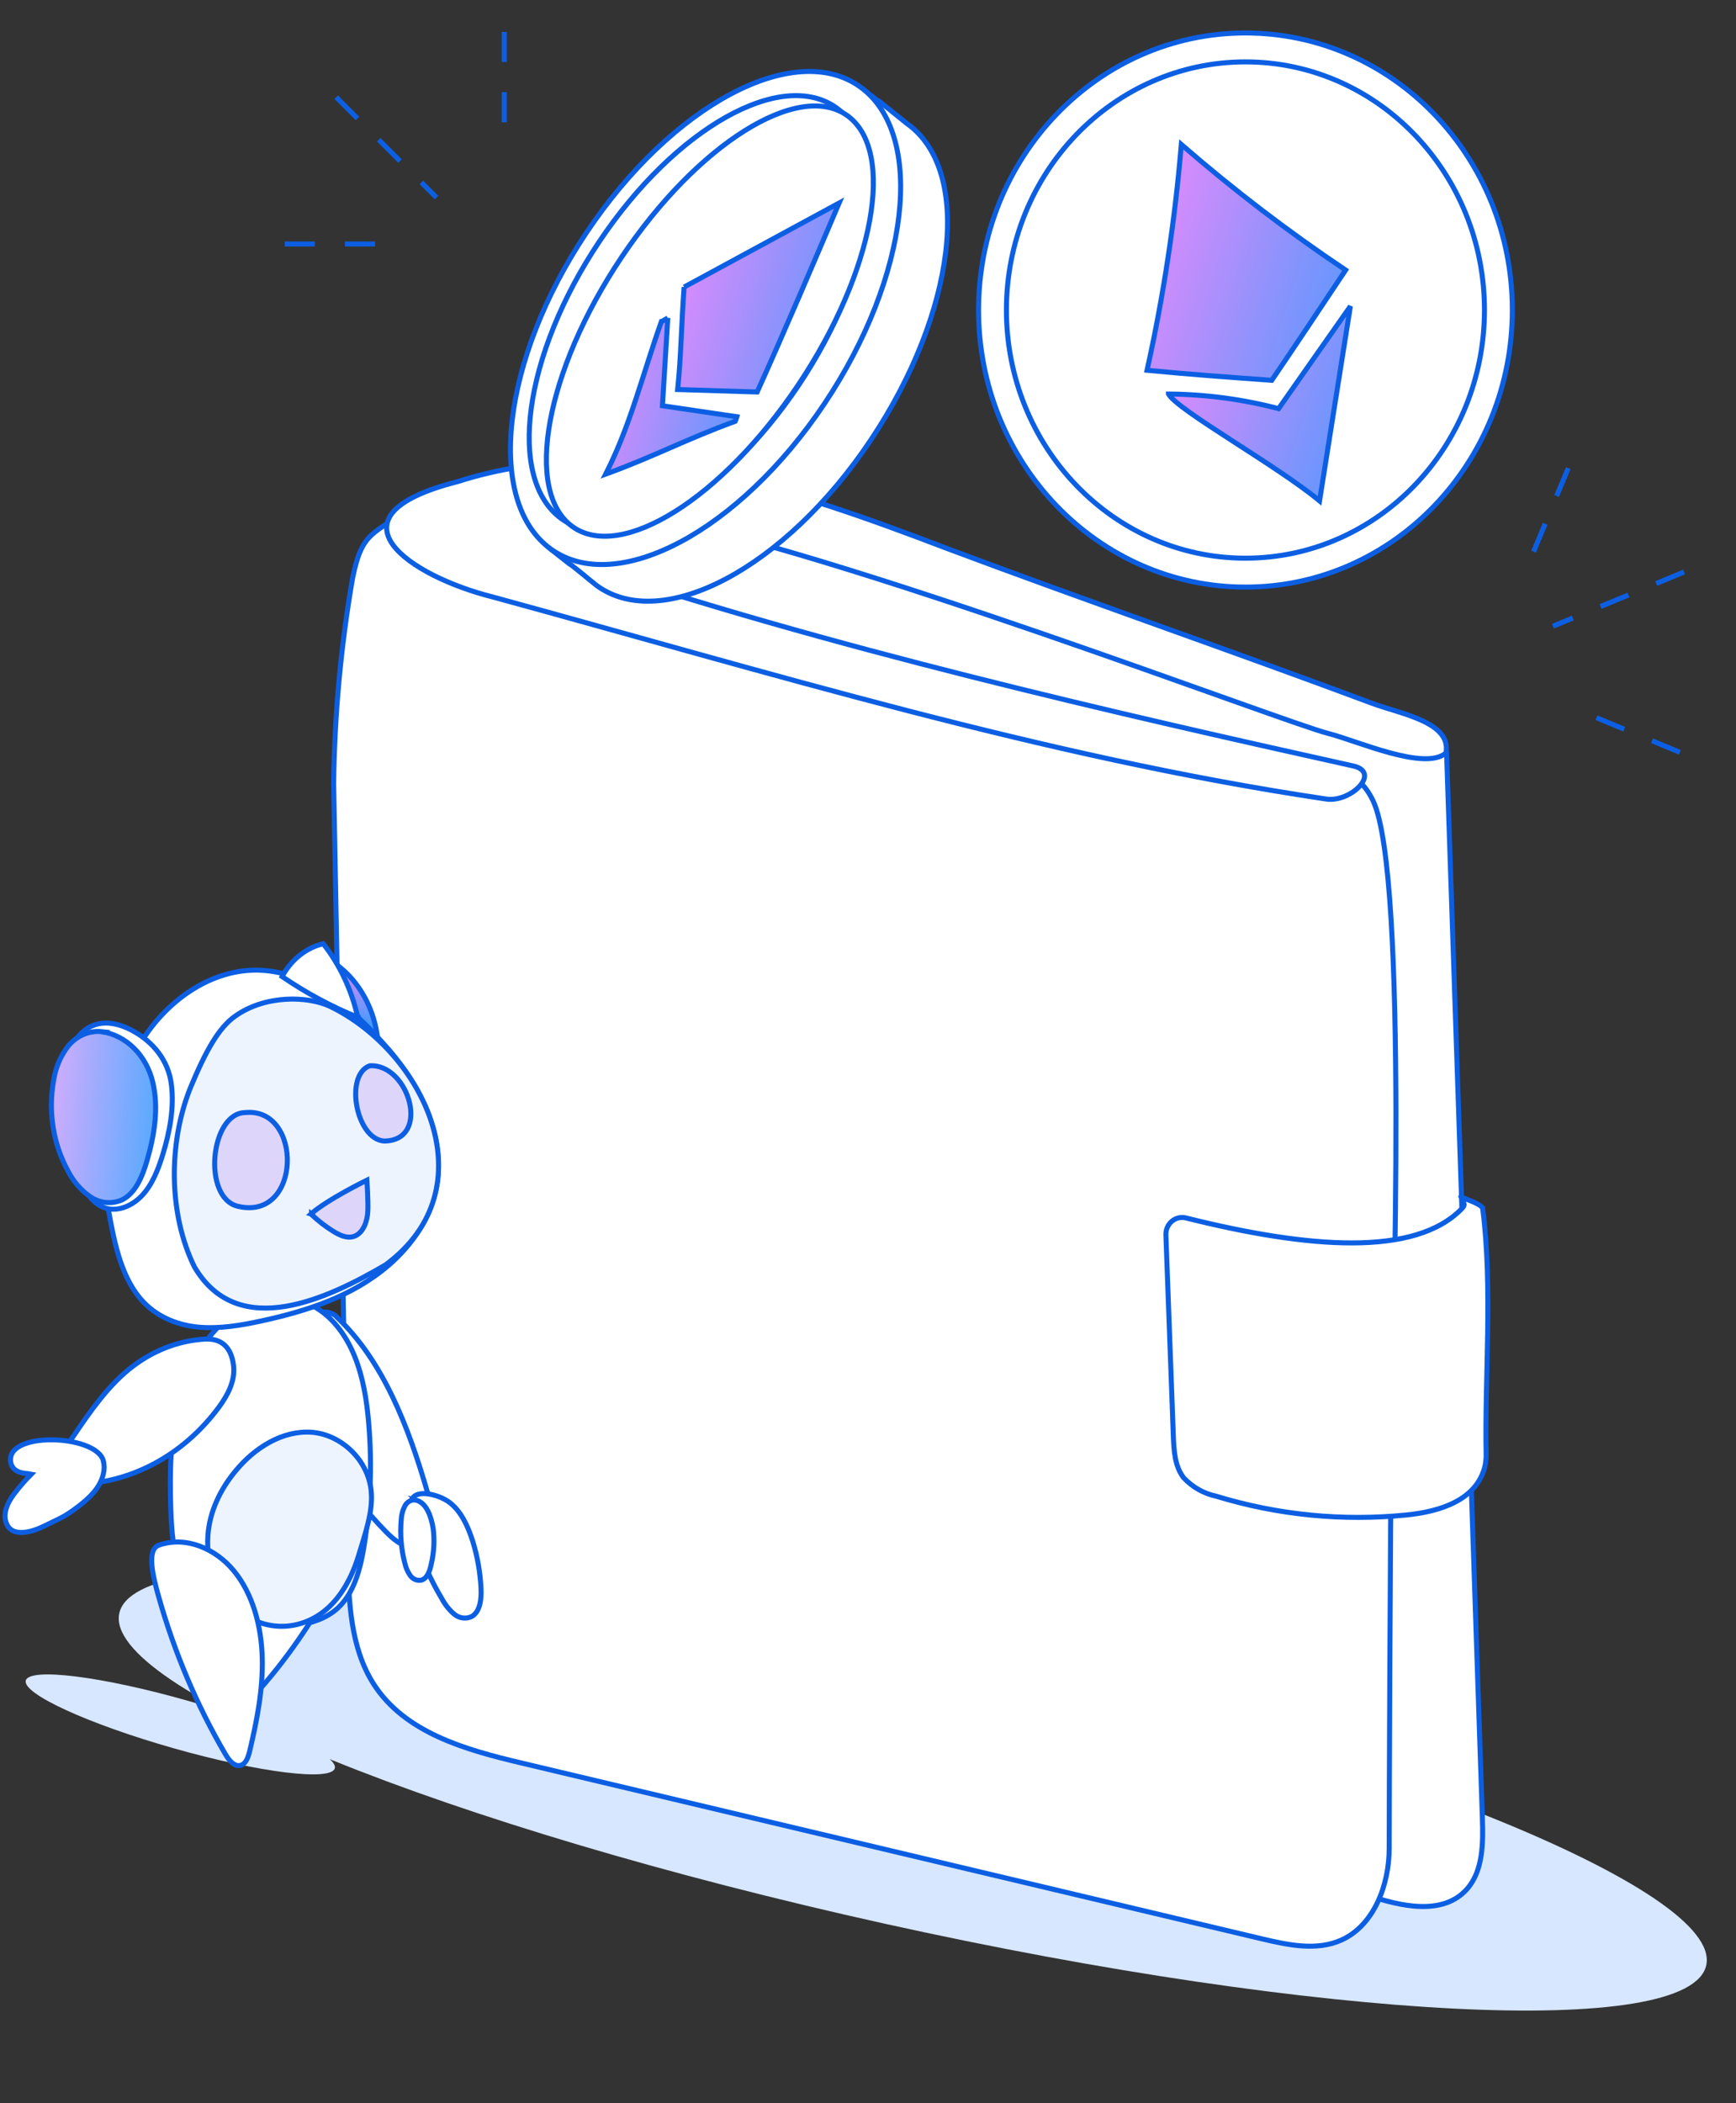 <svg fill="none" height="419" viewBox="0 0 346 419" width="346" xmlns="http://www.w3.org/2000/svg" xmlns:xlink="http://www.w3.org/1999/xlink"><rect x="0" y="0" width="346" height="419" fill="#333333" stroke="none"/><linearGradient id="a"><stop offset="0" stop-color="#eb89fc"/><stop offset="1" stop-color="#1a9efd"/></linearGradient><linearGradient id="b" gradientUnits="userSpaceOnUse" x1="228.616" x2="297.99" xlink:href="#a" y1="28.78" y2="50.325"/><linearGradient id="c" gradientUnits="userSpaceOnUse" x1="232.892" x2="295.166" xlink:href="#a" y1="61.007" y2="82.474"/><linearGradient id="d" gradientUnits="userSpaceOnUse" x1="135.058" x2="191.325" xlink:href="#a" y1="40.442" y2="58.176"/><linearGradient id="e" gradientUnits="userSpaceOnUse" x1="120.716" x2="166.583" xlink:href="#a" y1="63.333" y2="77.548"/><linearGradient id="f" gradientUnits="userSpaceOnUse" x1="71.019" x2="71.019" xlink:href="#a" y1="192.103" y2="207.176"/><linearGradient id="g" gradientUnits="userSpaceOnUse" x1=".89" x2="37.463" y1="227.58" y2="230.681"><stop offset="0" stop-color="#ffadfc"/><stop offset="1" stop-color="#32a9ff"/></linearGradient><path d="m248.228 116.955c29.378 0 53.193-24.711 53.193-55.194 0-30.483-23.815-55.194-53.193-55.194s-53.193 24.711-53.193 55.194c0 30.483 23.815 55.194 53.193 55.194z" fill="#fff" stroke="#0c5fe3" stroke-linejoin="round"/><path d="m340.083 391.438c3.043-14.802-65.301-42.473-152.65-61.804s-160.626-23.003-163.668-8.201c-3.043 14.803 65.301 42.473 152.65 61.805 87.349 19.331 160.626 23.002 163.668 8.2z" fill="#d7e7ff"/><path d="m66.733 352.253c.705-2.634-12.513-8.681-29.522-13.506-17.009-4.824-31.368-6.601-32.073-3.967-.704 2.635 12.513 8.681 29.522 13.506s31.369 6.601 32.073 3.967z" fill="#d7e7ff"/><g stroke="#0c5fe3"><path d="m288.312 149.859 7.14 212.381c.164 4.945.149 10.429-3.073 14.08-4.78 5.391-13.242 3.466-19.953 1.171-37.609-12.848-75.684-24.093-114.224-33.736-20.087-5.022-42.178-10.891-53.876-28.56-7.735-11.677-9.383-26.434-10.392-40.56-3.548-45.967-3.563-92.427 3.266-137.993 1.574-10.614 4.038-22.06 12.04-28.853 5.76-4.899 13.614-6.501 21.066-5.992 7.453.508 14.609 2.942 21.69 5.361 43.454 14.819 86.953 29.638 136.316 42.701z" fill="#fff" stroke-linejoin="round"/><path d="m82.027 100.611c-7.497 6.269-9.754 4.729-11.743 14.511-2.344 13.517-3.61 27.212-3.786 40.945.99 51.348 1.93 102.696 2.821 154.044.163 8.75.475 18.039 5.137 25.341 6.25 9.766 18.335 13.109 29.35 15.728l147.658 35.045c5.27 1.248 10.956 2.465 15.9.246 6.473-2.927 9.501-10.921 9.516-18.239 0-7.902.178-60.293.475-85.541.164-14.187 3.37-108.154-3.667-123.112-3.518-7.471-9.545-6.162-17.072-8.981s-15.589-3.697-23.546-4.76c-51.159-6.793-101.205-22.413-151.043-45.227z" fill="#fff" stroke-linejoin="round"/><path d="m264.692 146.1c-9.175-2.341-98.533-36.647-136.138-43.317-13.361-2.357-24.406 5.715-14.742 8.98 50.877 17.207 109.133 30.44 155.883 40.822 5.671 1.263-.461 7.317-5.36 6.593-56.414-8.38-111.136-25.248-166.17-40.267-16.241-4.067-34.413-16.005-6.948-22.968 32.661-10.46 66.807 1.617 97.597 13.34 27.925 10.46 56.652 20.365 84.622 30.809 5.716 2.141 15.885 3.713 14.757 9.905-4.246 3.651-17.682-2.418-23.501-3.897z" fill="#fff" stroke-linejoin="round"/><path d="m295.512 240.761c-.133-1.033-5.226-2.434-4.231-2.419.223 1.325 1.01 1.448.089 2.419-9.308 9.643-30.523 7.979-55.004 1.864-.486-.122-.992-.125-1.479-.01-.488.115-.943.346-1.329.674-.387.329-.696.745-.901 1.218-.206.473-.303.988-.285 1.506l1.485 40.052c.104 2.927.297 6.069 2.064 8.334 1.748 1.857 3.992 3.129 6.443 3.651 12.315 3.762 25.213 5.033 37.99 3.743 6.429-.647 13.896-2.834 15.589-9.628.202-.913.287-1.851.252-2.788-.297-14.865 1.351-32.888-.683-48.616z" fill="#fff" stroke-miterlimit="10"/><path d="m248.228 111.194c26.311 0 47.64-22.132 47.64-49.433s-21.329-49.433-47.64-49.433c-26.312 0-47.641 22.132-47.641 49.433s21.329 49.433 47.641 49.433z" stroke-miterlimit="10"/><path d="m228.616 73.761c3.283-14.81 5.565-29.841 6.829-44.981 10.41 9.031 21.347 17.386 32.75 25.017-4.973 7.471-9.946 14.942-14.727 21.967-8.091-.585-16.197-1.171-24.852-2.003z" fill="url(#b)"/><path d="m232.892 78.491c7.399.063 14.765 1.041 21.942 2.912l14.311-20.395-6.146 38.773c-8.655-7.163-28.341-18.069-30.107-21.289z" fill="url(#c)"/><path d="m180.886 24.713-.133-.108-.149-.108-.133-.108-.134-.123-.134-.108-.148-.108-.134-.108-.133-.108-.134-.123-.148-.108-.134-.108-.134-.108-.148-.108-.134-.123-.133-.108-.134-.108-.148-.108-.134-.108-.134-.108-.133-.108-.149-.108-.133-.108-.223-.2-.134-.108-.133-.108-.134-.108-.133-.108-.149-.108-.134-.108-.133-.108-.134-.108-.148-.108-.134-.108-.133-.108-.134-.108-.134-.108-.133-.108-.134-.108-.148-.108-.342-.277h-.148l-.134-.108-.148-.108-.134-.108-.134-.108-.133-.108-.149-.108-.133-.108-.134-.108-.148-.108-.134-.108-.134-.108-.133-.108-.149-.108-.133-.108-.134-.108-.134-.108-.148-.108-.133-.108-.134-.108-.134-.108c-13.079-9.443-37.486 3.528-54.514 28.945-17.028 25.417-20.235 53.685-7.141 63.159l.134.108.133.107.134.108.148.108.134.108.134.108.133.108.149.107.133.108.134.108.148.108.134.108.134.108.133.107.149.108.133.108.134.108.133.108.149.108.134.107.133.108.149.108.207.108.134.108.134.108.148.107.134.108.133.108.134.108.148.108.134.108.134.107.133.108.134.108.133.108.134.108.149.108.133.123.134.108.133.107.149.108.133.108.134.123.134.108.133.108.134.108.134.108.133.123.134.108.133.108.134.107.148.108.134.123.134.108.133.108.149.108.133.108.134.123.148.108.134.108.134.107c13.079 9.428 37.5-3.527 54.529-28.96 17.028-25.433 20.458-53.577 7.378-63.02z" fill="#fff" stroke-linejoin="round"/><path d="m164.309 80.43c17.028-25.422 20.228-53.679 7.146-63.113s-37.491 3.527-54.519 28.949c-17.028 25.422-20.228 53.679-7.146 63.113 13.082 9.435 37.491-3.526 54.519-28.949z" fill="#fff" stroke-linejoin="round"/><path d="m159.18 76.74c15.137-22.6 18.518-47.333 7.55-55.242-10.967-7.91-32.13 3.999-47.268 26.599s-18.518 47.333-7.551 55.242c10.968 7.909 32.131-3.999 47.269-26.599z" fill="#fff"/><path d="m159.099 76.671c15.137-22.6 19.522-46.608 9.793-53.624-9.728-7.016-29.887 5.617-45.025 28.217-15.137 22.6-19.522 46.608-9.793 53.624 9.728 7.016 29.887-5.617 45.025-28.217z" fill="#fff" stroke-linejoin="round"/><path d="m136.349 57.186 30.895-16.745c-5.404 12.693-10.808 25.387-16.331 37.648l-15.855-.493c.683-6.455.742-12.986 1.291-20.411z" fill="url(#d)"/><path d="m133.097 63.333-1.068 17.5 14.845 2.188c-.088.313-.202.617-.341.909-9.68 3.512-16.138 7.009-25.817 10.521 4.958-9.813 7.141-19.148 11.09-30.362 0 0 .059 0 1.291-.755z" fill="url(#e)"/><path d="m67 19.356 20 20" stroke-dasharray="6 6"/><path d="m335.645 113.947-26.14 10.803" stroke-dasharray="6 6"/><path d="m100.5 6.356v20.5" stroke-dasharray="6 6"/><path d="m334.807 149.87-18.934-7.859" stroke-dasharray="6 6"/><path d="m56.75 48.606h20.5" stroke-dasharray="6 6"/><path d="m312.56 93.266-7.86 18.933" stroke-dasharray="6 6"/><path d="m66.386 261.795c-2.067-1.177-4.72.303-5.862 2.575-1.142 2.273-1.113 5.06-.817 7.659 1.446 13.005 8.674 24.4 17.268 33.171 1.706 1.732 3.903 3.498 6.101 2.754 1.764-.588 2.848-2.697 3.021-4.765.057-2.083-.268-4.156-.954-6.09-3.759-12.964-8.818-26.059-18.07-34.772-.043-.058-.051-.197-.687-.532z" fill="#fff" stroke-miterlimit="10"/><path d="m67 192.103c2.28 1.666 4.207 3.881 5.641 6.486 1.435 2.606 2.342 5.539 2.657 8.587-2.685-.822-5.029-2.685-6.621-5.264-.856-1.419-1.446-3.022-1.734-4.708-.288-1.687-.269-3.423.057-5.101z" fill="url(#f)" stroke-miterlimit="10"/><path d="m62.294 260.128c3.773 1.945 6.621 5.722 8.363 10.005s2.465 8.942 2.848 13.61c.651 7.964.354 15.992-.882 23.868-.723 4.684-1.98 9.629-5.226 12.661-2.349 2.207-5.443 3.09-8.457 3.581-3.921.754-7.936.604-11.804-.442-3.889-1.068-7.321-3.653-9.693-7.299-2.776-4.528-3.245-10.332-3.412-15.833-.217-7.005-.08-14.117 1.59-20.86 1.67-6.744 5.024-13.161 10.12-17.084 5.096-3.924 12.028-4.545 16.552-2.207z" fill="#fff" stroke-miterlimit="10"/><path d="m21.643 241.221c1.2 6.629 2.624 13.733 7.062 18.277 3.007 3.09 7.091 4.586 11.139 4.905s8.11-.368 12.1-1.226c9.057-1.962 18.23-4.847 25.566-11.166 4.72-4.087 8.63-9.735 9.635-16.348.781-5.174-.289-10.561-2.356-15.261-2.181-4.646-5.005-8.867-8.363-12.506-6.65-7.594-15.027-14.174-24.467-14.616-9.758-.449-19.176 6.098-24.467 15.376-5.291 9.277-7.922 21.113-5.848 32.565z" fill="#fff" stroke-miterlimit="10"/><path d="m37.957 216.675c-4.416 10.969-4.402 25.118.795 35.704 8.789 14.975 26.91 6.122 38.092-.409 20.868-15.4 7.445-42.579-11.088-51.496-4.337-2.044-12.859-2.371-18.945 1.994-3.209 2.281-5.79 6.834-8.854 14.207z" fill="#eef4fe" stroke-miterlimit="10"/><path d="m48.828 221.636c-6.938.167-8.539 16.966-1.438 18.667 12.801 3.065 13.047-19.86 1.438-18.667z" fill="#ded5fb" stroke-miterlimit="10"/><path d="m73.69 212.313c-5.044 1.789-2.771 14.552 2.825 14.99 9.503 0 5.037-15.464-2.825-14.99z" fill="#ded5fb" stroke-miterlimit="10"/><path d="m61.962 241.851c3.354-2.957 11.168-6.752 11.168-6.752s.275 4.087.181 6.171c-.094 2.085-.925 4.316-2.646 4.987-1.489.572-3.101-.229-4.46-1.104-1.453-.913-2.825-1.98-4.098-3.188 0 0 0.0.049-.144-.114z" fill="#ded5fb" stroke-miterlimit="10"/><path d="m15.774 206.285c2.992-3.392 7.105-2.95 10.907-.817s6.838 5.722 7.459 10.438c.622 4.717-.311 9.572-1.699 14.1-.925 3.008-2.111 6.016-4.156 8.174-2.046 2.158-5.11 3.409-7.756 2.297-3.325-1.389-4.807-5.721-5.782-9.563s-2.263-7.945-2.241-11.861c.051-3.31.152-9.236 3.267-12.768z" fill="#fff" stroke-miterlimit="10"/><path d="m71.257 202.46c-1.227-5.368-3.572-10.326-6.838-14.46-1.689.398-3.288 1.184-4.698 2.308-1.41 1.125-2.601 2.565-3.499 4.231 4.824 3.295 9.929 6.034 15.237 8.174-.029-.171-.065-.319-.202-.253z" fill="#fff" stroke-miterlimit="10"/><path d="m81.962 299.453c.087-3.13 5.414-1.88 7.698-.106s3.614 4.725 4.561 7.692c.934 3.02 1.488 6.173 1.648 9.367.108 2.109-.166 4.635-1.829 5.608-.57.276-1.194.379-1.81.298-.616-.08-1.203-.341-1.703-.756-.993-.846-1.832-1.901-2.472-3.106-3.339-5.583-6.274-12.735-6.093-18.997z" fill="#fff" stroke-miterlimit="10"/><path d="m20.291 205.517c-1.214-.128-2.438.053-3.583.53s-2.18 1.237-3.031 2.225c-1.598 2.011-2.649 4.499-3.029 7.168-1.055 6.137-.023 12.499 2.891 17.812 1.096 2.137 2.653 3.925 4.525 5.198.939.623 1.99.998 3.076 1.097s2.176-.08 3.191-.525c2.725-1.348 4.098-4.773 5.016-7.977 1.446-5.003 2.32-10.422 1.084-15.531-.636-2.608-1.937-4.947-3.74-6.724-1.803-1.778-4.029-2.916-6.401-3.273z" fill="url(#g)" stroke-miterlimit="10"/><path d="m63.277 320.787c-4.903 8.124-10.736 15.476-17.348 21.866-.94.915-2.421 1.847-3.441 1.03-.252-.262-.448-.584-.573-.944-.125-.36-.176-.747-.15-1.132-.18-3.884-.073-7.777.318-11.64.244-3.282.977-6.493 2.168-9.498 1.293-3.165 3.48-5.753 6.216-7.357 1.448-.832 3.039-1.297 4.662-1.36 1.623-.064 3.239.275 4.734.992 2.891 1.561 5.053 5.313 3.412 8.043z" fill="#fff" stroke-miterlimit="10"/><path d="m74.004 297.279c-.52-6.539-6.137-11.55-11.905-11.959-5.768-.408-11.355 3.041-15.273 7.855-2.891 3.515-5.06 7.921-5.385 12.678-.242 3.209.341 6.428 1.679 9.27 1.338 2.843 3.375 5.187 5.864 6.75 2.489 1.564 5.325 2.28 8.166 2.063 2.841-.218 5.566-1.359 7.846-3.288 3.144-2.664 5.24-6.661 6.505-10.863 1.265-4.201 2.819-8.55 2.501-12.506z" fill="#eef4fe" stroke-miterlimit="10"/><path d="m82.859 298.824c-.424-.067-.857.01-1.243.221-.386.211-.708.546-.925.964-.433.83-.682 1.767-.723 2.73-.264 2.917-.018 5.863.723 8.673.196.897.564 1.734 1.077 2.452.262.361.605.636.992.797.388.16.806.202 1.212.119 1.193-.327 1.72-1.88 1.995-3.27.541-2.302.664-4.705.361-7.062-.383-2.265-1.279-5.109-3.47-5.624z" fill="#fff" stroke-miterlimit="10"/><path d="m31.625 307.823c5.277-1.896 11.298.573 15.049 5.183s5.428 10.994 5.595 17.255c.166 6.261-1.055 12.449-2.486 18.498-.289 1.202-.723 2.583-1.793 2.902-1.258.384-2.356-.989-3.072-2.215-5.724-9.779-10.219-20.408-13.358-31.585-1.019-3.629-2.414-9.138.065-10.038z" fill="#fff" stroke-miterlimit="10"/><path d="m40.884 266.757c-5.468.309-10.74 2.402-15.179 6.024-4.395 3.589-7.806 8.485-11.095 13.357-.925 1.198-1.639 2.585-2.103 4.087-.224.756-.259 1.568-.1 2.345.158.778.503 1.491.997 2.06 1.034 1.014 2.537 1.047 3.903.94 5.064-.42 10.002-1.984 14.521-4.602 4.519-2.617 8.528-6.233 11.79-10.634 1.691-2.313 3.238-5.109 2.949-8.092-.289-2.984-1.699-5.681-5.681-5.485z" fill="#fff" stroke-miterlimit="10"/><path d="m20.595 290.993c-1.446-5.362-20.203-5.975-18.381.646.455 1.357 1.728 1.749 2.819 1.872.354 0 .723.098 1.178.179-1.19 1.195-2.308 2.479-3.347 3.842-1.373 1.782-2.508 4.185-1.446 6.237 1.265 2.509 5.009 1.406 7.358.253 3.274-1.634 3.968-1.732 6.925-3.997 2.118-1.634 4.265-3.613 4.901-6.416.211-.856.208-1.761-.007-2.616z" fill="#fff" stroke-miterlimit="10"/></g></svg>